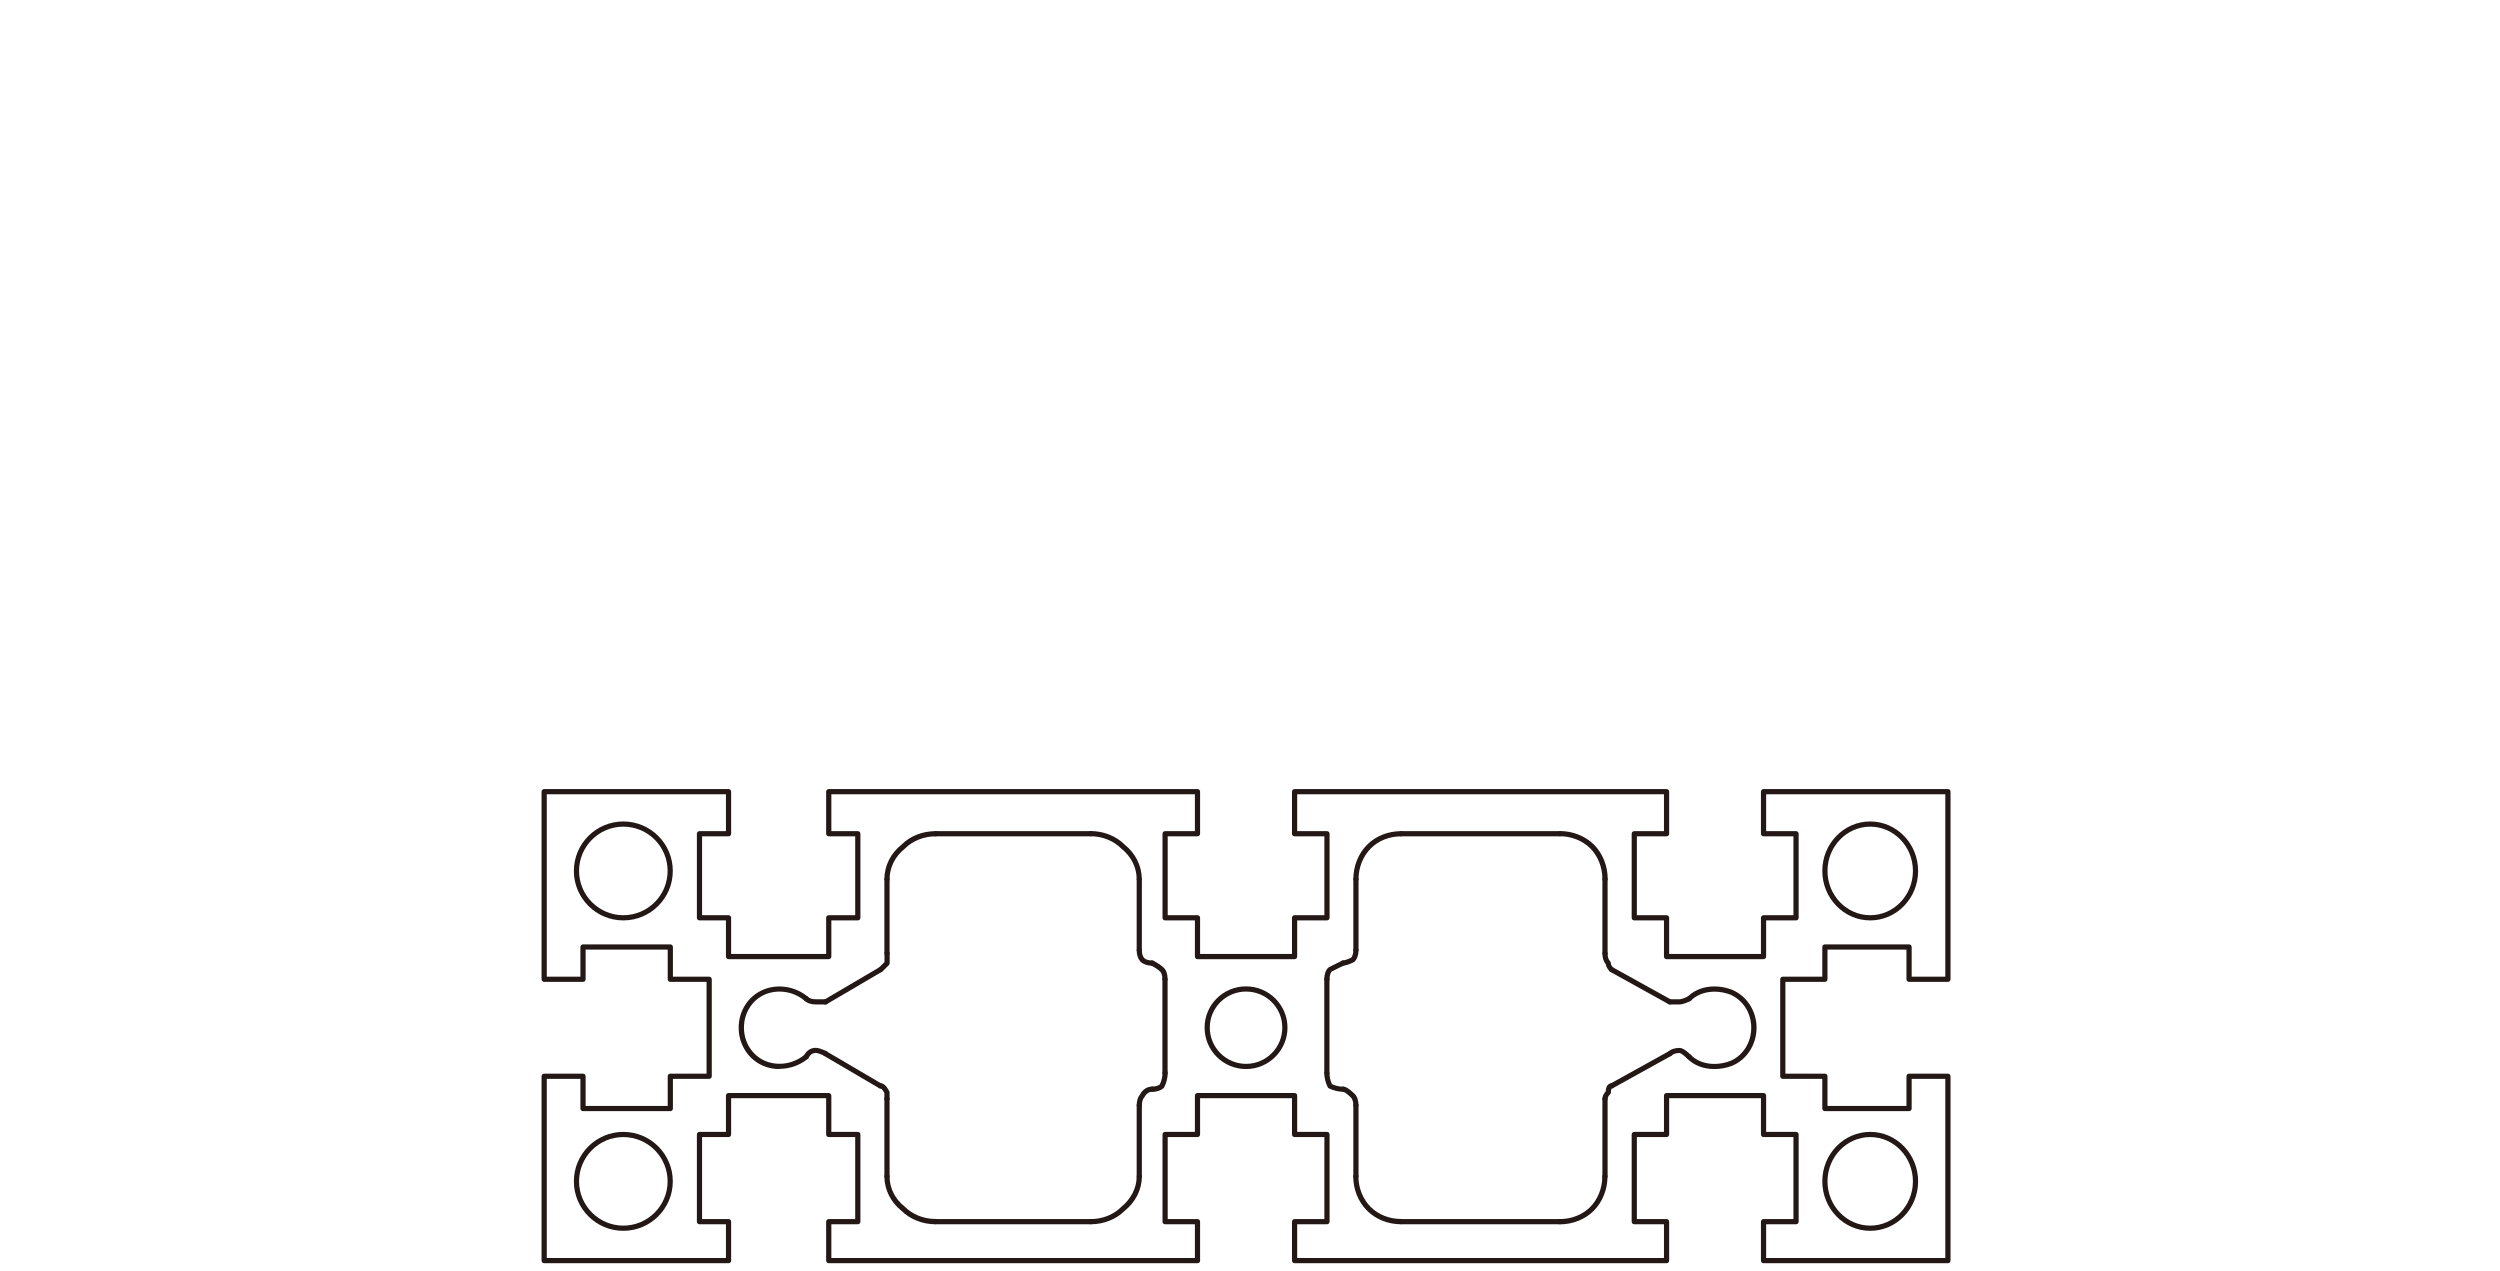 <?xml version="1.0" encoding="UTF-8"?>
<svg id="_レイヤー_1" data-name="レイヤー 1" xmlns="http://www.w3.org/2000/svg" viewBox="0 0 240 122">
  <defs>
    <style>
      .cls-1 {
        fill: #231815;
        stroke-width: 0px;
      }
    </style>
  </defs>
  <path class="cls-1" d="m187,121.27h-17.7c-.14,0-.25-.11-.25-.25v-3.74c0-.14.11-.25.25-.25h2.87v-7.87h-2.87c-.14,0-.25-.11-.25-.25v-3.48h-8.81v3.48c0,.14-.11.25-.25.25h-2.85v7.87h2.85c.14,0,.25.11.25.25v3.74c0,.14-.11.25-.25.25h-35.71c-.14,0-.25-.11-.25-.25v-3.74c0-.14.11-.25.25-.25h2.86v-7.87h-2.86c-.14,0-.25-.11-.25-.25v-3.48h-8.82v3.48c0,.14-.11.25-.25.25h-2.86v7.87h2.86c.14,0,.25.11.25.25v3.74c0,.14-.11.25-.25.25h-35.4c-.14,0-.25-.11-.25-.25v-3.74c0-.14.11-.25.25-.25h2.54v-7.87h-2.54c-.14,0-.25-.11-.25-.25v-3.48h-9.12v3.48c0,.14-.11.25-.25.25h-2.54v7.87h2.54c.14,0,.25.11.25.25v3.74c0,.14-.11.25-.25.25h-17.7c-.14,0-.25-.11-.25-.25v-17.7c0-.14.11-.25.25-.25h3.73c.14,0,.25.11.25.25v2.85h7.88v-2.85c0-.14.11-.25.25-.25h3.48v-8.81h-3.48c-.14,0-.25-.11-.25-.25v-2.85h-7.88v2.85c0,.14-.11.25-.25.25h-3.73c-.14,0-.25-.11-.25-.25v-18.01c0-.14.11-.25.25-.25h17.7c.14,0,.25.11.25.25v4.04c0,.14-.11.25-.25.25h-2.54v7.57h2.54c.14,0,.25.11.25.25v3.47h9.12v-3.47c0-.14.11-.25.25-.25h2.54v-7.57h-2.54c-.14,0-.25-.11-.25-.25v-4.04c0-.14.11-.25.25-.25h35.4c.14,0,.25.11.25.25v4.04c0,.14-.11.25-.25.25h-2.86v7.57h2.86c.14,0,.25.11.25.25v3.47h8.82v-3.47c0-.14.11-.25.25-.25h2.86v-7.57h-2.86c-.14,0-.25-.11-.25-.25v-4.04c0-.14.11-.25.25-.25h35.71c.14,0,.25.11.25.25v4.04c0,.14-.11.25-.25.25h-2.85v7.57h2.85c.14,0,.25.11.25.25v3.47h8.81v-3.47c0-.14.11-.25.25-.25h2.87v-7.57h-2.87c-.14,0-.25-.11-.25-.25v-4.04c0-.14.11-.25.25-.25h17.7c.14,0,.25.11.25.25v18.01c0,.14-.11.25-.25.25h-3.73c-.14,0-.25-.11-.25-.25v-2.85h-7.58v2.85c0,.14-.11.25-.25.25h-3.79v8.81h3.79c.14,0,.25.11.25.25v2.85h7.58v-2.85c0-.14.11-.25.25-.25h3.73c.14,0,.25.11.25.25v17.7c0,.14-.11.25-.25.25Zm-17.45-.5h17.2v-17.2h-3.23v2.85c0,.14-.11.25-.25.25h-8.08c-.14,0-.25-.11-.25-.25v-2.85h-3.79c-.14,0-.25-.11-.25-.25v-9.31c0-.14.11-.25.25-.25h3.79v-2.85c0-.14.11-.25.25-.25h8.08c.14,0,.25.11.25.25v2.85h3.23v-17.51h-17.2v3.54h2.87c.14,0,.25.11.25.25v8.07c0,.14-.11.25-.25.25h-2.87v3.47c0,.14-.11.25-.25.25h-9.31c-.14,0-.25-.11-.25-.25v-3.47h-2.85c-.14,0-.25-.11-.25-.25v-8.07c0-.14.11-.25.25-.25h2.85v-3.54h-35.21v3.54h2.86c.14,0,.25.11.25.25v8.07c0,.14-.11.25-.25.25h-2.86v3.47c0,.14-.11.25-.25.25h-9.32c-.14,0-.25-.11-.25-.25v-3.47h-2.86c-.14,0-.25-.11-.25-.25v-8.07c0-.14.11-.25.25-.25h2.86v-3.54h-34.9v3.54h2.54c.14,0,.25.11.25.25v8.07c0,.14-.11.25-.25.25h-2.54v3.47c0,.14-.11.25-.25.25h-9.62c-.14,0-.25-.11-.25-.25v-3.47h-2.54c-.14,0-.25-.11-.25-.25v-8.07c0-.14.11-.25.25-.25h2.54v-3.54h-17.2v17.51h3.23v-2.85c0-.14.11-.25.25-.25h8.38c.14,0,.25.11.25.25v2.85h3.48c.14,0,.25.11.25.25v9.31c0,.14-.11.25-.25.25h-3.48v2.85c0,.14-.11.25-.25.25h-8.38c-.14,0-.25-.11-.25-.25v-2.85h-3.23v17.2h17.2v-3.24h-2.54c-.14,0-.25-.11-.25-.25v-8.37c0-.14.11-.25.25-.25h2.54v-3.48c0-.14.11-.25.25-.25h9.62c.14,0,.25.11.25.25v3.48h2.54c.14,0,.25.11.25.25v8.37c0,.14-.11.25-.25.25h-2.54v3.24h34.9v-3.24h-2.86c-.14,0-.25-.11-.25-.25v-8.37c0-.14.11-.25.25-.25h2.86v-3.48c0-.14.11-.25.25-.25h9.32c.14,0,.25.11.25.25v3.48h2.86c.14,0,.25.11.25.25v8.37c0,.14-.11.25-.25.25h-2.86v3.24h35.21v-3.24h-2.85c-.14,0-.25-.11-.25-.25v-8.37c0-.14.11-.25.25-.25h2.85v-3.48c0-.14.11-.25.25-.25h9.31c.14,0,.25.11.25.25v3.48h2.87c.14,0,.25.11.25.25v8.37c0,.14-.11.25-.25.25h-2.87v3.24Z"/>
  <path class="cls-1" d="m134.51,117.53c-1.26,0-2.42-.46-3.28-1.31-.84-.84-1.32-2.03-1.32-3.29,0-.14.11-.25.25-.25s.25.11.25.25c0,1.12.43,2.19,1.17,2.93.76.75,1.8,1.16,2.92,1.16.14,0,.25.11.25.25s-.11.25-.25.25Z"/>
  <path class="cls-1" d="m149.74,117.53c-.14,0-.25-.11-.25-.25s.11-.25.25-.25c1.12,0,2.19-.42,2.92-1.16.74-.75,1.16-1.82,1.16-2.93,0-.14.11-.25.25-.25s.25.11.25.25c0,1.25-.48,2.45-1.31,3.29-.83.83-2.02,1.31-3.28,1.31Z"/>
  <path class="cls-1" d="m89.8,117.53c-1.25,0-2.45-.48-3.28-1.31-1.02-.81-1.62-2.02-1.62-3.29,0-.14.11-.25.25-.25s.25.11.25.25c0,1.13.52,2.17,1.46,2.91.76.76,1.83,1.18,2.95,1.18.14,0,.25.11.25.25s-.11.25-.25.25Z"/>
  <path class="cls-1" d="m104.71,117.53c-.14,0-.25-.11-.25-.25s.11-.25.25-.25c1.13,0,2.19-.42,2.92-1.16.95-.77,1.49-1.83,1.49-2.93,0-.14.11-.25.25-.25s.25.11.25.25c0,1.26-.6,2.46-1.65,3.3-.8.81-2,1.29-3.26,1.29Z"/>
  <path class="cls-1" d="m104.71,117.53h-14.91c-.14,0-.25-.11-.25-.25s.11-.25.25-.25h14.91c.14,0,.25.11.25.25s-.11.25-.25.25Z"/>
  <path class="cls-1" d="m149.75,117.53h-15.23c-.14,0-.25-.11-.25-.25s.11-.25.25-.25h15.23c.14,0,.25.11.25.25s-.11.25-.25.25Z"/>
  <path class="cls-1" d="m109.37,84.64c-.14,0-.25-.11-.25-.25,0-1.11-.53-2.17-1.47-2.92-.76-.76-1.83-1.19-2.95-1.19-.14,0-.25-.11-.25-.25s.11-.25.25-.25c1.25,0,2.45.48,3.28,1.31,1.03.83,1.63,2.03,1.63,3.29,0,.14-.11.25-.25.25Z"/>
  <path class="cls-1" d="m85.15,84.64c-.14,0-.25-.11-.25-.25,0-1.27.6-2.48,1.65-3.31.81-.82,2.01-1.29,3.26-1.29.14,0,.25.11.25.25s-.11.25-.25.25c-1.12,0-2.19.43-2.93,1.17-.95.76-1.48,1.82-1.48,2.94,0,.14-.11.25-.25.25Z"/>
  <path class="cls-1" d="m84.53,104.5s-.09-.01-.13-.03l-5.28-3.1c-.12-.07-.16-.22-.09-.34.07-.12.22-.16.34-.09l5.28,3.1c.12.07.16.22.09.34-.05.08-.13.12-.22.12Z"/>
  <path class="cls-1" d="m79.25,96.43c-.09,0-.17-.04-.22-.12-.07-.12-.03-.27.09-.34l5.28-3.1c.12-.07.27-.03.34.09.07.12.03.27-.09.34l-5.28,3.1s-.08.03-.13.03Z"/>
  <path class="cls-1" d="m74.83,102.63c-.54,0-1.08-.1-1.59-.32-1.41-.61-2.33-2.04-2.33-3.65s.91-3.03,2.33-3.64c1.4-.6,3.09-.34,4.31.66.11.09.12.25.03.35-.09.11-.25.12-.35.03-1.07-.89-2.56-1.11-3.79-.59-1.23.53-2.02,1.78-2.02,3.18s.79,2.66,2.02,3.19c1.24.53,2.72.3,3.79-.58.11-.09.26-.07.35.03.09.11.07.26-.03.35-.77.64-1.75.97-2.72.97Z"/>
  <path class="cls-1" d="m77.39,101.71s-.08,0-.11-.03c-.12-.06-.17-.21-.11-.33.24-.49.65-.76,1.14-.76.24,0,.58.11,1.05.33.12.06.18.21.12.33-.06.12-.21.18-.33.12-.51-.25-.74-.29-.83-.29-.3,0-.54.16-.69.48-.04.09-.13.14-.22.14Z"/>
  <path class="cls-1" d="m79.25,96.43h-.93c-.47,0-.85-.13-1.1-.38-.1-.1-.1-.26,0-.35.1-.1.26-.1.35,0,.15.15.41.23.75.23h.93c.14,0,.25.11.25.25s-.11.25-.25.25Z"/>
  <path class="cls-1" d="m85.15,113.19c-.14,0-.25-.11-.25-.25v-7.44c0-.14.11-.25.25-.25s.25.11.25.25v7.44c0,.14-.11.25-.25.25Z"/>
  <path class="cls-1" d="m85.15,105.74c-.14,0-.25-.11-.25-.25v-.56c-.19-.35-.33-.44-.37-.44-.14,0-.25-.11-.25-.25s.11-.25.25-.25c.3,0,.58.26.84.76.02.04.03.07.03.11v.62c0,.14-.11.25-.25.25Z"/>
  <path class="cls-1" d="m85.15,91.78c-.14,0-.25-.11-.25-.25v-7.13c0-.14.11-.25.25-.25s.25.11.25.25v7.13c0,.14-.11.25-.25.25Z"/>
  <path class="cls-1" d="m84.53,93.33c-.06,0-.12-.02-.17-.07-.1-.1-.1-.25,0-.35.16-.16.32-.33.49-.49l.06-.06v-.83c0-.14.11-.25.25-.25s.25.11.25.25v.93c0,.07-.03.13-.07.18l-.13.13c-.16.16-.33.32-.48.48-.05.05-.12.08-.18.08Z"/>
  <path class="cls-1" d="m104.71,80.29h-14.91c-.14,0-.25-.11-.25-.25s.11-.25.25-.25h14.91c.14,0,.25.11.25.25s-.11.25-.25.25Z"/>
  <path class="cls-1" d="m160.3,96.43s-.08-.01-.12-.03l-5.59-3.1c-.12-.07-.16-.22-.1-.34.07-.12.22-.16.34-.1l5.59,3.1c.12.07.16.22.1.34-.05.08-.13.13-.22.13Z"/>
  <path class="cls-1" d="m154.71,104.5c-.09,0-.17-.05-.22-.13-.07-.12-.02-.27.1-.34l5.59-3.1c.12-.07.27-.02.34.1.07.12.02.27-.1.34l-5.59,3.1s-.08.03-.12.03Z"/>
  <path class="cls-1" d="m154.08,84.64c-.14,0-.25-.11-.25-.25,0-1.12-.42-2.19-1.16-2.94-.74-.74-1.81-1.17-2.92-1.17-.14,0-.25-.11-.25-.25s.11-.25.25-.25c1.25,0,2.44.48,3.28,1.31.83.84,1.31,2.04,1.31,3.29,0,.14-.11.25-.25.25Z"/>
  <path class="cls-1" d="m130.17,84.64c-.14,0-.25-.11-.25-.25,0-1.25.48-2.45,1.31-3.29.85-.85,2.02-1.31,3.28-1.31.14,0,.25.11.25.25s-.11.25-.25.25c-1.13,0-2.17.41-2.92,1.17-.74.75-1.17,1.82-1.17,2.94,0,.14-.11.25-.25.25Z"/>
  <path class="cls-1" d="m111.84,103.26c-.14,0-.25-.11-.25-.25v-9c0-.14.11-.25.25-.25s.25.11.25.25v9c0,.14-.11.25-.25.25Z"/>
  <path class="cls-1" d="m127.38,103.26c-.14,0-.25-.11-.25-.25v-9c0-.14.11-.25.25-.25s.25.11.25.25v9c0,.14-.11.25-.25.25Z"/>
  <path class="cls-1" d="m119.62,102.63c-2.2,0-3.98-1.78-3.98-3.98s1.79-3.96,3.98-3.96,3.98,1.78,3.98,3.96-1.78,3.98-3.98,3.98Zm0-7.44c-1.92,0-3.48,1.55-3.48,3.46s1.56,3.48,3.48,3.48,3.48-1.56,3.48-3.48-1.56-3.46-3.48-3.46Z"/>
  <path class="cls-1" d="m109.37,113.19c-.14,0-.25-.11-.25-.25v-6.83c0-.14.11-.25.25-.25s.25.11.25.25v6.83c0,.14-.11.25-.25.25Z"/>
  <path class="cls-1" d="m110.62,104.81c-.14,0-.25-.11-.25-.25s.11-.25.25-.25c.31,0,.57-.08.72-.21.17-.34.26-.73.26-1.09,0-.14.11-.25.25-.25s.25.11.25.25c0,.45-.12.94-.33,1.36-.01.02-.03.05-.05.07-.25.24-.64.38-1.1.38Z"/>
  <path class="cls-1" d="m109.37,106.36c-.14,0-.25-.11-.25-.25,0-.43.12-.81.34-1.07.25-.47.67-.73,1.16-.73.14,0,.25.11.25.25s-.11.25-.25.25c-.31,0-.57.17-.73.49,0,.02-.02.04-.04.05-.15.17-.23.44-.23.76,0,.14-.11.25-.25.25Z"/>
  <path class="cls-1" d="m130.17,113.19c-.14,0-.25-.11-.25-.25v-6.83c0-.14.11-.25.25-.25s.25.11.25.25v6.83c0,.14-.11.25-.25.25Z"/>
  <path class="cls-1" d="m128.93,104.81c-.44,0-.92-.12-1.36-.33-.05-.02-.09-.06-.11-.11-.21-.43-.33-.91-.33-1.35,0-.14.11-.25.25-.25s.25.11.25.25c0,.34.08.71.24,1.06.35.16.72.24,1.06.24.14,0,.25.11.25.25s-.11.25-.25.25Z"/>
  <path class="cls-1" d="m130.17,106.36c-.14,0-.25-.11-.25-.25,0-.33-.09-.6-.23-.75-.55-.53-.74-.55-.76-.55-.14,0-.25-.11-.25-.25s.11-.25.25-.25c.27,0,.61.21,1.11.69.25.25.38.65.38,1.11,0,.14-.11.25-.25.25Z"/>
  <path class="cls-1" d="m109.37,91.46c-.14,0-.25-.11-.25-.25v-6.82c0-.14.11-.25.25-.25s.25.11.25.25v6.82c0,.14-.11.25-.25.25Z"/>
  <path class="cls-1" d="m111.84,94.26c-.14,0-.25-.11-.25-.25,0-.34-.08-.62-.23-.75-.19-.19-.51-.4-.87-.58-.12-.06-.17-.21-.11-.34s.21-.17.34-.11c.4.2.76.44.99.66.25.24.38.62.38,1.11,0,.14-.11.25-.25.25Z"/>
  <path class="cls-1" d="m110.62,92.71c-.46,0-.87-.14-1.12-.38-.25-.26-.38-.65-.38-1.11,0-.14.11-.25.25-.25s.25.11.25.25c0,.33.08.6.23.76.15.14.44.23.77.23.14,0,.25.11.25.25s-.11.25-.25.25Z"/>
  <path class="cls-1" d="m130.17,91.46c-.14,0-.25-.11-.25-.25v-6.82c0-.14.11-.25.25-.25s.25.11.25.25v6.82c0,.14-.11.25-.25.25Z"/>
  <path class="cls-1" d="m127.38,94.26c-.14,0-.25-.11-.25-.25,0-.47.13-.87.38-1.11.02-.02.04-.04.07-.05.25-.12.5-.25.76-.38l.49-.24c.13-.06.28-.01.33.11.06.12.01.27-.11.33l-.49.24c-.24.12-.49.24-.72.36-.13.15-.2.42-.2.73,0,.14-.11.25-.25.25Z"/>
  <path class="cls-1" d="m128.93,92.7c-.14,0-.25-.11-.25-.25s.11-.25.25-.25c.09,0,.3-.04.78-.26.13-.16.21-.42.21-.73,0-.14.11-.25.25-.25s.25.11.25.25c0,.46-.13.86-.38,1.11-.02.02-.04.04-.07.05-.47.23-.81.33-1.04.33Z"/>
  <path class="cls-1" d="m154.08,113.19c-.14,0-.25-.11-.25-.25v-7.44c0-.14.11-.25.25-.25s.25.11.25.25v7.44c0,.14-.11.25-.25.25Z"/>
  <path class="cls-1" d="m154.08,105.75c-.14,0-.25-.11-.25-.25,0-.25.11-.5.32-.73.03-.67.36-.77.56-.77.14,0,.25.11.25.25s-.11.25-.25.25v-.25.25h0s-.06.07-.06.37c0,.07-.03.13-.08.18-.15.15-.24.31-.24.45s-.11.25-.25.25Z"/>
  <path class="cls-1" d="m154.08,91.78c-.14,0-.25-.11-.25-.25v-7.13c0-.14.11-.25.25-.25s.25.11.25.25v7.13c0,.14-.11.25-.25.25Z"/>
  <path class="cls-1" d="m154.71,93.33c-.06,0-.13-.02-.18-.08-.22-.23-.35-.46-.38-.69-.21-.25-.32-.6-.32-1.03,0-.14.11-.25.25-.25s.25.11.25.25c0,.34.08.59.24.75.05.05.07.11.07.18,0,.13.08.29.24.45.1.1.09.26,0,.35-.05.05-.11.07-.17.07Z"/>
  <path class="cls-1" d="m149.75,80.29h-15.23c-.14,0-.25-.11-.25-.25s.11-.25.25-.25h15.23c.14,0,.25.11.25.25s-.11.25-.25.25Z"/>
  <path class="cls-1" d="m164.57,102.63c-1.01,0-1.94-.34-2.58-.99-.1-.1-.1-.26,0-.35.1-.1.26-.1.35,0,.87.87,2.35,1.09,3.77.56,1.22-.52,2.01-1.77,2.01-3.19s-.79-2.65-2.02-3.18c-1.38-.52-2.89-.3-3.76.57-.1.1-.25.1-.35,0-.1-.1-.1-.26,0-.35,1.02-1.02,2.7-1.29,4.3-.68,1.42.61,2.34,2.04,2.34,3.64s-.91,3.05-2.33,3.65c-.58.22-1.16.32-1.72.32Z"/>
  <path class="cls-1" d="m162.16,101.71c-.06,0-.13-.02-.17-.07-.54-.53-.74-.55-.76-.55-.33,0-.6.09-.75.24-.1.1-.25.1-.35,0-.1-.1-.1-.26,0-.35.25-.25.64-.38,1.1-.38.17,0,.48.07,1.11.69.1.1.1.25,0,.35-.05.05-.11.08-.18.08Z"/>
  <path class="cls-1" d="m161.23,96.43h-.93c-.14,0-.25-.11-.25-.25s.11-.25.25-.25h.93c.06,0,.3-.02.83-.28.12-.06.27,0,.33.12.06.12,0,.27-.12.33-.45.22-.8.33-1.04.33Z"/>
  <path class="cls-1" d="m179.54,88.36c-2.53,0-4.6-2.13-4.6-4.75s2.06-4.75,4.6-4.75,4.6,2.13,4.6,4.75-2.06,4.75-4.6,4.75Zm0-9c-2.26,0-4.1,1.91-4.1,4.25s1.84,4.25,4.1,4.25,4.1-1.9,4.1-4.25-1.84-4.25-4.1-4.25Z"/>
  <path class="cls-1" d="m59.84,88.36c-2.62,0-4.75-2.13-4.75-4.75s2.13-4.75,4.75-4.75,4.75,2.13,4.75,4.75-2.13,4.75-4.75,4.75Zm0-9c-2.35,0-4.25,1.91-4.25,4.25s1.91,4.25,4.25,4.25,4.25-1.9,4.25-4.25-1.9-4.25-4.25-4.25Z"/>
  <path class="cls-1" d="m179.54,118.16c-2.53,0-4.6-2.13-4.6-4.75s2.06-4.75,4.6-4.75,4.6,2.13,4.6,4.75-2.06,4.75-4.6,4.75Zm0-9c-2.26,0-4.1,1.91-4.1,4.25s1.84,4.25,4.1,4.25,4.1-1.91,4.1-4.25-1.84-4.25-4.1-4.25Z"/>
  <path class="cls-1" d="m59.84,118.16c-2.62,0-4.75-2.13-4.75-4.75s2.13-4.75,4.75-4.75,4.75,2.13,4.75,4.75-2.13,4.75-4.75,4.75Zm0-9c-2.35,0-4.25,1.91-4.25,4.25s1.91,4.25,4.25,4.25,4.25-1.91,4.25-4.25-1.9-4.25-4.25-4.25Z"/>
</svg>